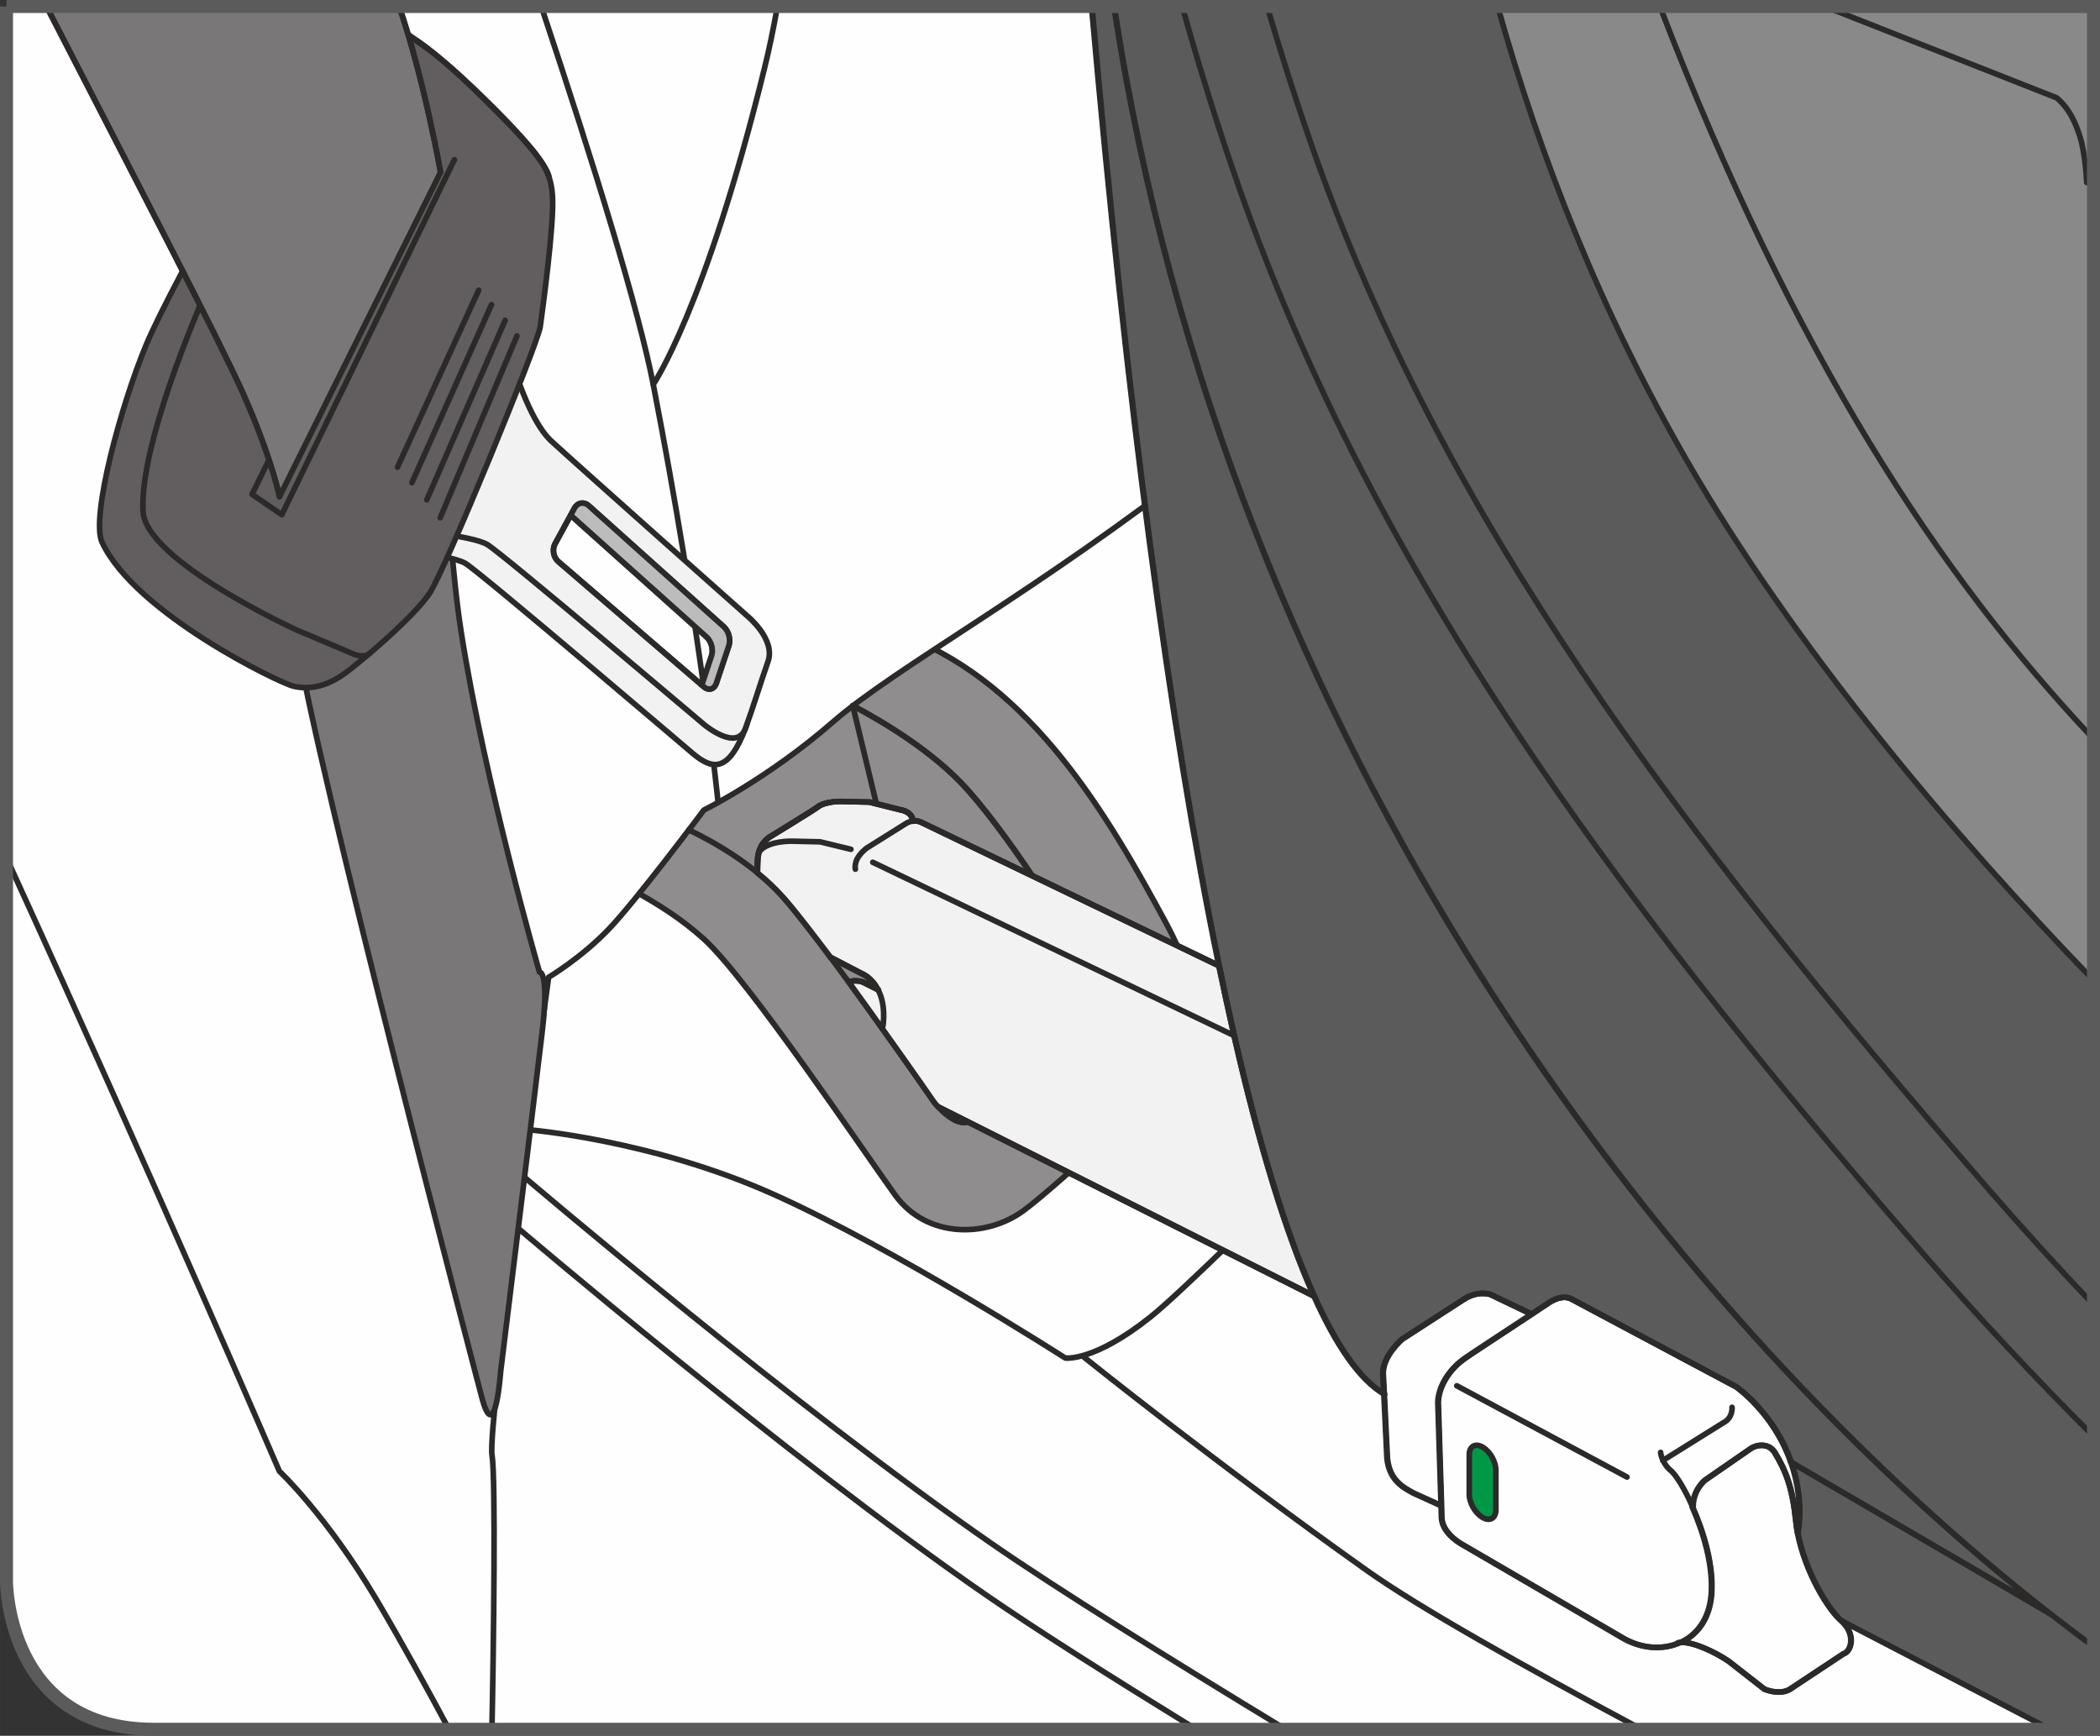 <?xml version="1.0" encoding="UTF-8"?>
<!DOCTYPE svg PUBLIC "-//W3C//DTD SVG 1.1//EN" "http://www.w3.org/Graphics/SVG/1.1/DTD/svg11.dtd">
<!-- Creator: CorelDRAW 2017 -->
<svg xmlns="http://www.w3.org/2000/svg" xml:space="preserve" width="28.477mm" height="23.542mm" version="1.1" style="shape-rendering:geometricPrecision; text-rendering:geometricPrecision; image-rendering:optimizeQuality; fill-rule:evenodd; clip-rule:evenodd"
viewBox="0 0 1348.95 1115.19"
 xmlns:xlink="http://www.w3.org/1999/xlink">
 <rect x="0" y="0" width="1348.95" height="1115.19" fill="#333333" stroke="none"/>
 <defs>
  <style type="text/css">
   <![CDATA[
    .str2 {stroke:#5B5B5B;stroke-width:8.36;stroke-miterlimit:4}
    .str1 {stroke:#2B2A29;stroke-width:3.61;stroke-linecap:round;stroke-linejoin:round;stroke-miterlimit:10}
    .str0 {stroke:#2B2A29;stroke-width:3.61;stroke-linecap:round;stroke-linejoin:round;stroke-miterlimit:4}
    .fil2 {fill:none;fill-rule:nonzero}
    .fil0 {fill:#FEFEFE;fill-rule:nonzero}
    .fil9 {fill:#898989;fill-rule:nonzero}
    .fil8 {fill:#5B5B5B;fill-rule:nonzero}
    .fil5 {fill:#F2F2F3;fill-rule:nonzero}
    .fil6 {fill:#BDBCBC;fill-rule:nonzero}
    .fil1 {fill:#8F8D8D;fill-rule:nonzero}
    .fil4 {fill:#797778;fill-rule:nonzero}
    .fil7 {fill:#625E5F;fill-rule:nonzero}
    .fil3 {fill:#302C2C;fill-rule:nonzero}
    .fil10 {fill:#009846;fill-rule:nonzero}
   ]]>
  </style>
 </defs>
 <g id="Слой_x0020_1">
  <path class="fil0" d="M951.33 4.19l-649.96 408.02 -244.83 690.75c11.44,5 25.38,8.06 42.37,8.06l0 0 1245.18 0 0 -1106.82 -392.75 0z"/>
  <path class="fil1" d="M385.7 561.97c0,0 38.46,15.71 66.73,41.61 28.28,25.92 102.09,135.83 122.49,164.07 20.4,28.28 58.87,27.49 82.42,10.23 23.56,-17.28 97.34,-87.15 97.34,-87.15 0,0 32.2,-27.47 -5.48,-97.36 -37.68,-69.87 -86.37,-153.09 -167.23,-184.49l-196.27 153.09z"/>
  <path class="fil2 str0" d="M385.7 561.97c0,0 38.46,15.71 66.73,41.61 28.28,25.92 102.09,135.83 122.49,164.07 20.4,28.28 58.87,27.49 82.42,10.23 23.56,-17.28 97.34,-87.15 97.34,-87.15 0,0 32.2,-27.47 -5.48,-97.36 -37.68,-69.87 -86.37,-153.09 -167.23,-184.49l-196.27 153.09"/>
  <path class="fil1" d="M1107.06 32.52c36.01,7.99 80.79,28.81 110.39,82.4 29.6,53.58 64.01,110.38 95.99,82.4 12.34,-10.8 22.54,-20.17 30.64,-28.66l0 -117.03c-8.12,-15.52 -18.57,-31.77 -31.65,-47.46l-217.55 0 -21.41 13.15 33.59 15.19z"/>
  <path class="fil2 str0" d="M1107.06 32.52c36.01,7.99 80.79,28.81 110.39,82.4 29.6,53.58 64.01,110.38 95.99,82.4 12.34,-10.8 22.54,-20.17 30.64,-28.66m0 -117.03c-8.12,-15.52 -18.57,-31.77 -31.65,-47.46m-217.55 0l-21.41 13.15 33.59 15.19"/>
  <path class="fil2 str0" d="M1139.86 20.52c0,0 29.6,3.98 47.21,17.6 17.58,13.6 53.96,60.89 75.2,97.61 18.17,31.4 24.1,20.89 31.67,14.76 8.86,-7.15 30.71,-29.16 30.71,-29.16 0,0 11.71,-8.83 3.19,-26.4 -7.88,-16.29 -25.88,-61.21 -52.37,-90.74m-120.68 0l-14.93 16.34"/>
  <path class="fil3" d="M1256.02 29.85c0.97,0.02 2.17,1.05 2.66,2.33l1.67 4.19c0.48,1.27 1.2,3.34 1.6,4.59l1 3.23c0.37,1.27 0.69,3.26 0.63,4.4l-0.12 5.67c-0.01,1.17 -0.89,2.22 -1.89,2.34l-9.43 1.25c-1.02,0.12 -2.22,-0.67 -2.67,-1.77 -0.45,-1.1 -0.02,-2.16 0.97,-2.32l3.96 -0.69c0.99,-0.18 1.86,-1.25 1.89,-2.41l0.45 -9.81c0.07,-1.13 -0.2,-3.12 -0.57,-4.38l-1.25 -4.34c-0.37,-1.26 0.11,-2.29 1.08,-2.27z"/>
  <path class="fil3" d="M1238.5 26.09c-6.4,5 -5.43,16.96 2.14,26.67 7.57,9.69 18.95,13.52 25.35,8.52 6.4,-5 5.45,-16.94 -2.14,-26.66 -7.57,-9.69 -18.95,-13.52 -25.35,-8.54zm29.18 37.37c-7.19,5.61 -19.96,1.32 -28.46,-9.59 -8.52,-10.9 -9.59,-24.33 -2.41,-29.95 7.19,-5.6 19.95,-1.3 28.47,9.61 8.51,10.88 9.57,24.33 2.39,29.93z"/>
  <path class="fil3" d="M1247.04 33.84c-1.57,-1.94 -1.8,-4.4 -0.52,-5.43 1.26,-1.04 3.56,-0.32 5.12,1.64 1.57,1.96 1.8,4.38 0.52,5.41 -1.26,1.07 -3.56,0.33 -5.12,-1.62z"/>
  <path class="fil3" d="M1243.15 52.82l0 0 0.02 -0.05c0,-0.03 0.01,-0.03 0.01,-0.03l1.32 -3.63 0.01 0.02c0.05,-0.28 0.18,-0.52 0.37,-0.69 0.07,-0.07 0.13,-0.05 0.23,-0.09l-0.03 -0.05 0.28 -0.07c0.05,-0.02 0.1,-0.05 0.17,-0.04l3.94 -1.08c0,-0.07 0,-0.15 0.02,-0.2l-0.02 -0.02 0.28 -4.28 -2.06 0.2 -0.01 0 -0.1 0 0 0c-0.65,0 -1.45,-0.37 -2.04,-1.12 -0.83,-1.05 -0.97,-2.34 -0.28,-2.91 0.15,-0.11 0.35,-0.2 0.57,-0.23l0.03 -0.02 0.02 0 4.19 -0.36c0.07,-0.45 0.24,-0.84 0.57,-1.1 0.97,-0.8 2.74,-0.25 3.95,1.26 0.65,0.83 1,1.77 1.02,2.57l0 0 0 0.18c0,0.07 0,0.13 -0.02,0.2l-0.57 8.61c-0.03,0.54 -0.23,1.02 -0.6,1.35 -0.28,0.21 -0.58,0.32 -0.93,0.35l0 0.01 -5.9 0.8 -0.97 2.79 0 0.03 -0.03 0.08 -0.02 0c-0.07,0.15 -0.15,0.3 -0.27,0.42 -0.63,0.52 -1.77,0.15 -2.56,-0.82 -0.55,-0.69 -0.75,-1.51 -0.6,-2.11z"/>
  <path class="fil0" d="M315.99 1111.01c1.08,-51.28 2.49,-161.6 0.05,-176.23 -3.07,-18.55 36.35,-306.9 36.35,-306.9 0,0 20.87,-12.37 38.65,-30.93 17.78,-18.55 61.08,-76.52 61.08,-76.52 0,0 40.98,-20.1 82.72,-56.43 41.74,-36.33 129.88,-82.74 240.4,-169.32 110.56,-86.58 194.05,-139.9 320.07,-231.9 29.32,-21.4 56.41,-41.05 80.73,-58.6l-1171.18 0 0 1021.4c2.88,23.88 17.68,85.43 94.03,85.43l0 0 217.09 0z"/>
  <path class="fil2 str0" d="M315.99 1111.01c1.08,-51.28 2.49,-161.6 0.05,-176.23 -3.07,-18.55 36.35,-306.9 36.35,-306.9 0,0 20.87,-12.37 38.65,-30.93 17.78,-18.55 61.08,-76.52 61.08,-76.52 0,0 40.98,-20.1 82.72,-56.43 41.74,-36.33 129.88,-82.74 240.4,-169.32 110.56,-86.58 194.05,-139.9 320.07,-231.9 29.32,-21.4 56.41,-41.05 80.73,-58.6"/>
  <path class="fil2 str0" d="M331.36 787.88c0,0 174.09,148.45 301.65,236.58 32.11,22.19 79.23,52.03 135.34,86.55"/>
  <path class="fil2 str0" d="M336.12 755.68c0,0 174.1,148.45 301.65,236.58 41.74,28.84 108.8,70.59 188.03,118.75"/>
  <path class="fil2 str0" d="M339.73 725.86c0,0 78.81,6.4 156.69,41.25 77.89,34.81 187.85,105.36 187.85,105.36 0,0 18.31,2.76 54.98,-26.55 36.65,-29.33 230.91,-227.26 307.89,-297.83 76.97,-70.56 199.76,-207.09 264.82,-257.48 6.93,-5.36 17.95,-14.3 32.13,-26"/>
  <path class="fil2 str0" d="M695.63 871.4c0,0 86.58,69.57 182.44,137.61 33.32,23.64 98.62,60.37 176.35,101.99"/>
  <path class="fil2 str0" d="M288.4 1111.01c-12.69,-23.74 -29.82,-55.05 -46.45,-83.12 -32.24,-54.41 -62.47,-82.64 -62.47,-82.64 0,0 -79.1,-183.69 -174.62,-392.61"/>
  <path class="fil2 str0" d="M461.2 514.89c0,0 -11.11,-111.13 -41.59,-267.93 -9.37,-48.14 -37.46,-139.42 -71.89,-242.78"/>
  <path class="fil2 str0" d="M419.62 246.96c0,0 33.52,-48.6 71.42,-202.98 3.24,-13.17 5.97,-26.46 8.31,-39.8"/>
  <path class="fil2 str0" d="M442.45 533.18c15.07,7.22 42.11,22.13 61.01,43.72 27.49,31.4 96.56,131.12 96.56,131.12 0,0 14.55,19.38 25.13,10.99l8.17 -6.72c5.67,-4.59 -0.32,-13.7 -0.32,-13.7l-14.12 -25.13c0,0 -10.26,-15.34 1.56,-25.12 14.65,-12.12 28.28,-24.33 28.28,-24.33 0,0 8.85,-9.59 19.62,7.07 7.67,11.88 15.71,22.76 15.71,22.76 0,0 5.2,9.53 11.77,3.93 8.89,-7.59 20.42,-13.35 7.84,-32.19 -12.55,-18.83 -50.03,-82.18 -82.23,-118.3 -21.69,-24.33 -54.51,-43.78 -73.61,-53.89"/>
  <line class="fil2 str0" x1="547.79" y1="453.38" x2="571.14" y2= "550.6" />
  <path class="fil4" d="M282.99 110.64c0,0 -1.9,198.85 13.25,295.44 15.14,96.57 50.3,218.43 50.3,218.43 0,0 6.41,-1.1 1.7,38.67 -4.69,39.76 -26.67,218.2 -26.67,218.2 0,0 -3.56,50.48 -12.5,14.77 0,0 -107.52,-408.64 -118.88,-488.18 -6.67,-46.64 -5.08,-63.92 -10.64,-88.9l103.44 -208.42z"/>
  <path class="fil2 str0" d="M282.99 110.64c0,0 -1.9,198.85 13.25,295.44 15.14,96.57 50.3,218.43 50.3,218.43 0,0 6.41,-1.1 1.7,38.67 -4.69,39.76 -26.67,218.2 -26.67,218.2 0,0 -3.56,50.48 -12.5,14.77 0,0 -107.52,-408.64 -118.88,-488.18 -6.67,-46.64 -5.08,-63.92 -10.64,-88.9l103.44 -208.42"/>
  <path class="fil5" d="M453.65 449.19l-16.93 3.03 -92.21 -79.36c-3.07,-2.66 -4.01,-7.75 -2.06,-11.33l10.01 -18.38c0.17,0.12 12.43,-21.91 12.59,-21.76l98.71 85.14c3.04,2.74 -8.81,38.8 -10.11,42.66zm12.25 -41.38c0,0 -107.14,-95.12 -125.82,-112.33 -14.82,-13.64 -25.25,-51.55 -25.25,-51.55l-71.29 108.05c0,0 45.54,4.01 55.45,10 9.9,5.98 145.84,121.94 145.84,121.94 13.59,11.53 23.42,11.46 33.97,-15.87 5.82,-15.08 -4.59,-16.55 0.45,-30.92 5.06,-14.39 -13.35,-29.31 -13.35,-29.31z"/>
  <path class="fil2 str0" d="M453.65 449.19l-16.93 3.03 -92.21 -79.36c-3.07,-2.66 -4.01,-7.75 -2.06,-11.33l10.01 -18.38c0.17,0.12 12.43,-21.91 12.59,-21.76l98.71 85.14c3.04,2.74 -8.81,38.8 -10.11,42.66m12.25 -41.38c0,0 -107.14,-95.12 -125.82,-112.33 -14.82,-13.64 -25.25,-51.55 -25.25,-51.55l-71.29 108.05c0,0 45.54,4.01 55.45,10 9.9,5.98 145.84,121.94 145.84,121.94 13.59,11.53 23.42,11.46 33.97,-15.87 5.82,-15.08 -4.59,-16.55 0.45,-30.92 5.06,-14.39 -13.35,-29.31 -13.35,-29.31"/>
  <path class="fil5" d="M457.09 421.26l-6.3 18.85 -92.21 -79.36c-3.07,-2.66 -4.01,-7.75 -2.06,-11.35l10.03 -18.37c0.17,0.11 0.32,0.2 0.45,0.35l86.91 77.89c3.04,2.74 4.46,8.12 3.17,11.98zm22.89 -25.55c0,0 -107.15,-95.13 -125.83,-112.33 -14.8,-13.66 -25.25,-51.56 -25.25,-51.56l-71.29 108.06c0,0 45.57,4.01 55.45,10 9.91,5.96 139.19,115.59 139.19,115.59 0,0 20.98,17.73 26.56,2.57 5.57,-15.17 9.47,-28.64 14.54,-43.03 5.06,-14.39 -13.35,-29.29 -13.35,-29.29z"/>
  <path class="fil2 str0" d="M457.09 421.26l-6.3 18.85 -92.21 -79.36c-3.07,-2.66 -4.01,-7.75 -2.06,-11.35l10.03 -18.37c0.17,0.11 0.32,0.2 0.45,0.35l86.91 77.89c3.04,2.74 4.46,8.12 3.17,11.98m22.89 -25.55c0,0 -107.15,-95.13 -125.83,-112.33 -14.8,-13.66 -25.25,-51.56 -25.25,-51.56l-71.29 108.06c0,0 45.57,4.01 55.45,10 9.91,5.96 139.19,115.59 139.19,115.59 0,0 20.98,17.73 26.56,2.57 5.57,-15.17 9.47,-28.64 14.54,-43.03 5.06,-14.39 -13.35,-29.29 -13.35,-29.29"/>
  <path class="fil2 str0" d="M358.59 360.76c-3.09,-2.66 -4.01,-7.75 -2.06,-11.35l12.53 -23c1.96,-3.56 6.03,-4.26 9.08,-1.53l86.9 77.9c3.04,2.72 4.46,8.12 3.18,11.97l-8.11 24.33c-1.31,3.84 -4.88,4.85 -7.97,2.17l-93.55 -80.5"/>
  <path class="fil6" d="M465.04 402.78l-86.9 -77.93c-3.02,-2.7 -7.12,-2.02 -9.09,1.57l-2.49 4.61c0.14,0.11 0.32,0.2 0.45,0.35l86.91 77.9c3.02,2.71 4.46,8.11 3.17,11.97l-6.3 18.87 1.32 1.14c3.09,2.66 6.68,1.65 7.97,-2.19l8.12 -24.32c1.27,-3.88 -0.13,-9.24 -3.17,-11.98z"/>
  <path class="fil2 str0" d="M465.04 402.78l-86.9 -77.93c-3.02,-2.7 -7.12,-2.02 -9.09,1.57l-2.49 4.61c0.14,0.11 0.32,0.2 0.45,0.35l86.91 77.9c3.02,2.71 4.46,8.11 3.17,11.97l-6.3 18.87 1.32 1.14c3.09,2.66 6.68,1.65 7.97,-2.19l8.12 -24.32c1.27,-3.88 -0.13,-9.24 -3.17,-11.98"/>
  <path class="fil7" d="M65.58 348.49c-7.45,-15.91 12.07,-88.13 28.43,-127.2 16.36,-39.1 100.92,-190.48 118.7,-204.7 17.74,-14.2 49.73,-0.7 92.36,41.23 42.65,41.95 48.35,49.75 49.77,67.52 1.42,17.76 -6.4,73.91 -7.82,84.57 -1.42,10.66 -61.13,156.36 -71.07,171.27 -9.94,14.94 -44.77,44.78 -56.13,52.59 -11.38,7.82 -22.04,9.24 -31.28,7.12 -9.22,-2.14 -101.62,-46.91 -122.94,-92.4z"/>
  <path class="fil2 str0" d="M65.58 348.49c-7.45,-15.91 12.07,-88.13 28.43,-127.2 16.36,-39.1 100.92,-190.48 118.7,-204.7 17.74,-14.2 49.73,-0.7 92.36,41.23 42.65,41.95 48.35,49.75 49.77,67.52 1.42,17.76 -6.4,73.91 -7.82,84.57 -1.42,10.66 -61.13,156.36 -71.07,171.27 -9.94,14.94 -44.77,44.78 -56.13,52.59 -11.38,7.82 -22.04,9.24 -31.28,7.12 -9.22,-2.14 -101.62,-46.91 -122.94,-92.4"/>
  <line class="fil2 str0" x1="255.33" y1="300.17" x2="307.5" y2= "186.43" />
  <line class="fil2 str0" x1="264.57" y1="310.11" x2="315.74" y2= "195.69" />
  <line class="fil2 str0" x1="274.15" y1="321.12" x2="324.49" y2= "205.84" />
  <line class="fil2 str0" x1="282.78" y1="332.63" x2="332.06" y2= "215.82" />
  <path class="fil2 str0" d="M237.72 419.54c-4.21,4.21 -12.35,-0.08 -12.35,-0.08l-34.75 -14.69c0,0 -97.04,-44.27 -98.74,-76.17 -3.6,-66.84 90.25,-260.83 137.87,-316.26 6.55,-7.62 19.2,0.7 39.81,14.91 21.21,14.64 81.02,71.79 83.14,86.71"/>
  <polyline class="fil2 str0" points="291.89,102.58 181.02,330.68 161.88,317.59 172.79,295.4 "/>
  <path class="fil4" d="M179.56 319.07c-3.93,-17.61 -13.27,-43.67 -23.45,-66.38 -15.74,-35.1 -67.02,-133.57 -126.2,-248.51l226.53 0c16.01,46.7 26.56,106.46 26.56,106.46l-103.44 208.42z"/>
  <path class="fil2 str0" d="M179.56 319.07c-3.93,-17.61 -13.27,-43.67 -23.45,-66.38 -15.74,-35.1 -67.02,-133.57 -126.2,-248.51m226.53 0c16.01,46.7 26.56,106.46 26.56,106.46l-103.44 208.42"/>
  <path class="fil2 str0" d="M179.56 319.06c-3.93,-17.61 -13.27,-43.67 -23.45,-66.37 -15.73,-35.09 -67.01,-133.56 -126.2,-248.5m226.53 0c16.02,46.7 26.56,106.46 26.56,106.46"/>
  <path class="fil8" d="M961.76 4.18c27.34,97.65 66.5,196.33 121.35,291.5 68.35,118.67 168.55,238.08 260.97,333.69l0 208.48c-22.6,-23.78 -45.09,-48.48 -67.44,-74.26 -201.55,-232.28 -351.65,-433.77 -434.04,-669.18 -10.19,-29.1 -19.83,-59.23 -28.91,-90.23l148.07 0z"/>
  <path class="fil9" d="M1344.08 629.38l0 -155.03c-98.37,-104.56 -191.29,-244.6 -278.14,-470.16l-104.19 0c27.34,97.65 66.5,196.33 121.36,291.51 68.36,118.66 168.56,238.07 260.97,333.69z"/>
  <path class="fil9" d="M1344.08 474.33c-98.37,-104.55 -191.29,-244.59 -278.13,-470.15l105.97 0 148.83 58.65c7.55,6.13 12.68,15.96 16.03,28.43l7.31 -3.4 0 386.46z"/>
  <path class="fil9" d="M1344.08 87.86l-7.31 3.4c-3.34,-12.47 -8.46,-22.27 -16.04,-28.43l-148.84 -58.65 172.19 0 0 83.68z"/>
  <path class="fil8" d="M1316.67 1111.01l-134 -69.67c-8.24,-7.03 -23.16,-30.97 -28.06,-56.58l0.21 -0.01c2.46,-17.51 0,-32.49 -4.44,-45.29l155.43 90.52 0.9 -1.05c12.61,10.02 25.08,19.55 37.37,28.6l0 53.49 -27.41 0z"/>
  <path class="fil0" d="M1124.1 930.9c2.89,-2.27 11.35,-4.73 15.81,2.25 7.14,11.77 11.35,22.43 13.59,43.5 0.24,2.64 0.67,5.5 1.12,8.12 4.89,25.6 19.82,49.53 28.06,56.56 9.79,8.77 6.23,19.87 1.34,21.17l-34.74 22.99c-6.92,3.73 -16.04,-0.28 -16.04,-0.28l-22.93 -17.9c-8.46,-5.8 -22.73,-12.6 -30.73,-12.15 10.46,-4.86 18.27,-14.99 19.6,-30.43 1.56,-19.1 -5.13,-40.61 -12.25,-56.74l0.43 -0.3c0,-10.43 7.59,-16.65 7.59,-16.65l29.16 -20.17z"/>
  <path class="fil2 str0" d="M1124.1 930.9c2.89,-2.27 11.35,-4.73 15.81,2.25 7.14,11.77 11.35,22.43 13.59,43.5 0.24,2.64 0.67,5.5 1.12,8.12 4.89,25.6 19.82,49.53 28.06,56.56 9.79,8.77 6.23,19.87 1.34,21.17l-34.74 22.99c-6.92,3.73 -16.04,-0.28 -16.04,-0.28l-22.93 -17.9c-8.46,-5.8 -22.73,-12.6 -30.73,-12.15 10.46,-4.86 18.27,-14.99 19.6,-30.43 1.56,-19.1 -5.13,-40.61 -12.25,-56.74l0.43 -0.3c0,-10.43 7.59,-16.65 7.59,-16.65l29.16 -20.17"/>
  <path class="fil0" d="M993.37 837.92c0,0 8.91,-7.1 16.03,-3.34l105.8 56.4c0,0 24.27,16.78 35.18,48.46 4.45,12.8 6.9,27.79 4.45,45.3l-0.22 0.02c-0.44,-2.61 -0.89,-5.47 -1.1,-8.11 -2.22,-21.09 -6.47,-31.74 -13.6,-43.5 -4.44,-6.99 -12.92,-4.55 -15.81,-2.25l-29.16 20.17c0,0 -7.57,6.21 -7.57,16.63l-0.45 0.3c7.12,16.14 13.8,37.65 12.25,56.75 -1.34,15.42 -9.14,25.57 -19.59,30.43 -0.23,0.03 -0.47,0.05 -0.47,0.05 -11.35,5.22 -25.6,3.99 -37.63,-3.33l-101.77 -59.29c0,0 -13.14,-6.68 -13.8,-17.28l-0.22 -8.22 -2.01 -64.25c-0.67,-8.17 4.23,-20.86 16.71,-29.85 2.22,-1.72 28.06,-18.58 42.75,-28.31 6.02,-4.09 10.25,-6.78 10.25,-6.78z"/>
  <path class="fil2 str0" d="M993.37 837.92c0,0 8.91,-7.1 16.03,-3.34l105.8 56.4c0,0 24.27,16.78 35.18,48.46 4.45,12.8 6.9,27.79 4.45,45.3l-0.22 0.02c-0.44,-2.61 -0.89,-5.47 -1.1,-8.11 -2.22,-21.09 -6.47,-31.74 -13.6,-43.5 -4.44,-6.99 -12.92,-4.55 -15.81,-2.25l-29.16 20.17c0,0 -7.57,6.21 -7.57,16.63l-0.45 0.3c7.12,16.14 13.8,37.65 12.25,56.75 -1.34,15.42 -9.14,25.57 -19.59,30.43 -0.23,0.03 -0.47,0.05 -0.47,0.05 -11.35,5.22 -25.6,3.99 -37.63,-3.33l-101.77 -59.29c0,0 -13.14,-6.68 -13.8,-17.28l-0.22 -8.22 -2.01 -64.25c-0.67,-8.17 4.23,-20.86 16.71,-29.85 2.22,-1.72 28.06,-18.58 42.75,-28.31 6.02,-4.09 10.25,-6.78 10.25,-6.78"/>
  <path class="fil0" d="M957.52 831.72l25.16 12.07 0.45 0.92c-14.71,9.74 -40.54,26.58 -42.77,28.31 -12.48,8.99 -17.38,21.67 -16.71,29.84l2.01 64.26 -0.44 0.05 -17.38 -7.89c-6.45,-3.61 -15.36,-7.89 -16.93,-22.26l-2 -41.46 -0.67 -12.77c-0.44,-11.81 12.48,-22.56 12.48,-22.56l38.97 -25.2c9.79,-6.48 17.82,-3.31 17.82,-3.31z"/>
  <path class="fil2 str0" d="M957.52 831.72l25.16 12.07 0.45 0.92c-14.71,9.74 -40.54,26.58 -42.77,28.31 -12.48,8.99 -17.38,21.67 -16.71,29.84l2.01 64.26 -0.44 0.05 -17.38 -7.89c-6.45,-3.61 -15.36,-7.89 -16.93,-22.26l-2 -41.46 -0.67 -12.77c-0.44,-11.81 12.48,-22.56 12.48,-22.56l38.97 -25.2c9.79,-6.48 17.82,-3.31 17.82,-3.31"/>
  <path class="fil8" d="M1276.64 763.59c22.34,25.79 44.85,50.49 67.44,74.27l0 84.5c-37.1,-37.06 -74.06,-76.56 -110.64,-118.77 -205.55,-237.14 -353.86,-443.7 -438.05,-683.73 -12.97,-37.03 -25.08,-75.68 -36.27,-115.68l54.57 0c9.08,31 18.73,61.14 28.91,90.24 82.39,235.39 232.49,436.88 434.04,669.16z"/>
  <path class="fil8" d="M715.46 4.18c73.54,479.12 355.76,837.26 591.24,1024.74l-0.89 1.07 -155.45 -90.54c-10.91,-31.7 -35.18,-48.46 -35.18,-48.46l-105.8 -56.4c-7.12,-3.76 -16.03,3.34 -16.03,3.34 0,0 -4.23,2.68 -10.25,6.77l-0.45 -0.9 -25.17 -12.08c0,0 -8.01,-3.18 -17.81,3.33l-38.97 25.2c0,0 -12.92,10.73 -12.47,22.54l0.67 12.78c-15.36,-9.1 -30.51,-30.6 -45.2,-63.53 -21.39,-47.68 -41.86,-119.43 -60.79,-211.75 -31.62,-153.3 -59.47,-363.54 -81.76,-616.1l14.29 0z"/>
  <path class="fil2 str0" d="M715.46 4.18c73.54,479.12 355.76,837.26 591.24,1024.74l-0.89 1.07 -155.45 -90.54c-10.91,-31.7 -35.18,-48.46 -35.18,-48.46l-105.8 -56.4c-7.12,-3.76 -16.03,3.34 -16.03,3.34 0,0 -4.23,2.68 -10.25,6.77l-0.45 -0.9 -25.17 -12.08c0,0 -8.01,-3.18 -17.81,3.33l-38.97 25.2c0,0 -12.92,10.73 -12.47,22.54l0.67 12.78c-15.36,-9.1 -30.51,-30.6 -45.2,-63.53 -21.39,-47.68 -41.86,-119.43 -60.79,-211.75 -31.62,-153.3 -59.47,-363.54 -81.76,-616.1"/>
  <path class="fil8" d="M1344.08 1057.53c-12.29,-9.05 -24.77,-18.59 -37.38,-28.62 -235.48,-187.47 -517.7,-545.6 -591.23,-1024.72l43.65 0c11.19,40 23.3,78.65 36.27,115.69 84.19,240.04 232.5,446.57 438.05,683.72 36.58,42.21 73.54,81.71 110.64,118.78l0 135.16z"/>
  <path class="fil2 str1" d="M1344.08 922.07c-37.01,-36.98 -73.86,-76.38 -110.34,-118.47 -205.55,-237.15 -353.86,-443.68 -438.03,-683.72 -12.97,-37.03 -25.08,-75.69 -36.27,-115.69"/>
  <path class="fil2 str1" d="M1344.08 837.53c-22.49,-23.68 -44.88,-48.27 -67.12,-73.94 -201.55,-232.28 -351.65,-433.77 -434.06,-669.16 -10.19,-29.1 -19.83,-59.25 -28.91,-90.24"/>
  <path class="fil2 str1" d="M1344.08 1057.3c-12.19,-8.98 -24.56,-18.44 -37.07,-28.39 -235.49,-187.47 -517.7,-545.6 -591.23,-1024.72"/>
  <path class="fil2 str1" d="M701.48 4.18c22.29,252.56 50.14,462.8 81.76,616.09 18.92,92.33 39.41,164.1 60.8,211.76 14.68,32.94 29.84,54.43 45.2,63.53 0,0.25 0.22,0.22 0.22,0.22"/>
  <path class="fil2 str1" d="M983 843.79l-25.17 -12.07c0,0 -8.01,-3.17 -17.82,3.31l-38.97 25.2c0,0 -12.92,10.72 -12.47,22.56l0.67 12.77 2 41.46c1.55,14.37 10.46,18.65 16.93,22.26l17.36 7.89"/>
  <path class="fil2 str1" d="M1112.6 904.17c0,0 0.67,6.7 -5.58,9.88l-38.74 24.18 -0.22 0.03"/>
  <path class="fil2 str1" d="M1079.42 1055.23c-11.35,5.22 -25.62,3.98 -37.63,-3.33l-101.77 -59.29c0,0 -13.13,-6.7 -13.8,-17.28l-0.21 -8.22 -2.01 -64.25c-0.68,-8.16 4.23,-20.88 16.69,-29.85 2.23,-1.71 28.06,-18.56 42.75,-28.31 6.02,-4.11 10.26,-6.78 10.26,-6.78 0,0 8.91,-7.12 16.03,-3.34l105.78 56.4c0,0 24.28,16.78 35.19,48.46 4.44,12.8 6.9,27.79 4.44,45.29"/>
  <path class="fil2 str1" d="M1066.73 933.09c0,0 0,2.19 1.57,5.16 0.87,2.06 2.44,4.55 5.33,6.87 2.89,2.57 8.46,11.13 13.59,22.89 7.14,16.12 13.8,37.65 12.25,56.75 -1.34,15.42 -9.12,25.55 -19.6,30.43"/>
  <path class="fil2 str1" d="M1077.86 1055.42c0.44,-0.05 1.12,-0.14 1.55,-0.18 0,0 0.23,-0.02 0.45,-0.05 8.02,-0.45 22.26,6.33 30.73,12.13l22.95 17.92c0,0 9.12,4.01 16.03,0.3l34.74 -23.01c4.9,-1.3 8.47,-12.38 -1.34,-21.17 -8.24,-7.03 -23.16,-30.98 -28.06,-56.58 -0.45,-2.62 -0.89,-5.46 -1.12,-8.11 -2.22,-21.07 -6.45,-31.73 -13.57,-43.5 -4.46,-6.98 -12.92,-4.54 -15.83,-2.27l-29.18 20.17c0,0 -7.55,6.23 -7.55,16.66"/>
  <line class="fil2 str1" x1="1182.98" y1="1041.34" x2="1316.97" y2= "1111.01" />
  <polyline class="fil2 str1" points="1150.24,939.25 1150.68,939.45 1317.57,1037.22 "/>
  <path class="fil2 str1" d="M809.73 733.28l-138.74 -69.97c-20.05,-8.3 -25.16,-9.64 -29.61,-4.03"/>
  <path class="fil2 str1" d="M1066.26 4.18c86.77,225.32 179.57,365.31 277.83,469.83"/>
  <path class="fil2 str1" d="M1172.22 4.18l148.83 58.65c7.55,6.13 12.7,15.98 16.03,28.43 1.79,7.79 2.91,16.63 3.34,26.02"/>
  <path class="fil2 str1" d="M962.08 4.18c27.35,97.65 66.5,196.33 121.36,291.51 68.27,118.53 168.32,237.81 260.64,333.37"/>
  <line class="fil2 str1" x1="935.78" y1="890.32" x2="1045.12" y2= "948.96" />
  <path class="fil10" d="M960.89 969.99c0,5.45 -3.81,7.65 -8.53,4.93 -4.71,-2.72 -8.56,-9.34 -8.56,-14.79l0 -25.5c0,-5.43 3.85,-7.66 8.56,-4.93 4.71,2.72 8.53,9.36 8.53,14.79l0 25.5z"/>
  <path class="fil2 str1" d="M960.89 969.99c0,5.45 -3.81,7.65 -8.53,4.93 -4.71,-2.72 -8.56,-9.34 -8.56,-14.79l0 -25.5c0,-5.43 3.85,-7.66 8.56,-4.93 4.71,2.72 8.53,9.36 8.53,14.79l0 25.5"/>
  <path class="fil2 str0" d="M612.68 719.28c4.07,2.12 8.54,2.84 12.46,-0.27l8.17 -6.72c5.68,-4.59 -0.32,-13.72 -0.32,-13.72l-14.12 -25.12c0,0 -10.24,-15.36 1.55,-25.12 14.64,-12.12 28.28,-24.33 28.28,-24.33 0,0 8.86,-9.59 19.62,7.07 7.67,11.87 15.71,22.76 15.71,22.76 0,0 5.2,9.51 11.77,3.91 8.89,-7.55 20.42,-13.33 7.85,-32.17 -12.57,-18.85 -50.05,-82.18 -82.25,-118.3 -21.67,-24.35 -54.51,-43.8 -73.61,-53.89"/>
  <path class="fil5" d="M792.69 665.32c-3.26,-14.32 -6.52,-29.43 -9.76,-45.05l-0.4 0 -190.24 -91.68c0,0 -0.52,-0.25 -1.3,-0.65 -0.38,-0.11 -0.92,-0.25 -1.55,-0.38 -0.79,-0.13 -1.84,-0.13 -2.88,0l-0.25 0 0 -0.27c0,0 0,-5.6 -8.09,-7.02l-19.79 -4.96 -17.31 -0.38c0,0 -4.05,-0.25 -8.34,0.65 -2.86,0.38 -5.98,1.44 -8.21,3.26 -1.3,1.17 -30.21,18.88 -30.21,18.88 0,0 -7.8,4.3 -7.8,15.88l-0.27 6.9c0.13,0.13 0.13,0.13 0.27,0.27 5.98,4.81 11.71,10.29 16.93,16.14 7.56,8.59 18.23,22.52 29.95,38.02 0,0.13 0.13,0.13 0.13,0.27l19.79 10.29c0,0 6.12,2.21 10.03,9.9 0,0.13 0.13,0.13 0.13,0.25l-9.24 -4.68c0,0 -0.13,0 -0.4,-0.14 -1.42,-0.52 -4.81,-1.17 -8.73,0 7.42,10.16 14.72,20.44 21.62,30.08 18.62,26.05 33.21,47.14 33.21,47.14 0,0 0.9,1.3 2.61,2.99 0,0.13 0.12,0.13 0.25,0.27l240.51 121.09 0.13 -0.14 0.27 -0.25c-17.71,-39.59 -34.91,-95.83 -51.05,-166.68z"/>
  <path class="fil2 str0" d="M792.69 665.32c-3.26,-14.32 -6.52,-29.43 -9.76,-45.05l-0.4 0 -190.24 -91.68c0,0 -0.52,-0.25 -1.3,-0.65 -0.38,-0.11 -0.92,-0.25 -1.55,-0.38 -0.79,-0.13 -1.84,-0.13 -2.88,0l-0.25 0 0 -0.27c0,0 0,-5.6 -8.09,-7.02l-19.79 -4.96 -17.31 -0.38c0,0 -4.05,-0.25 -8.34,0.65 -2.86,0.38 -5.98,1.44 -8.21,3.26 -1.3,1.17 -30.21,18.88 -30.21,18.88 0,0 -7.8,4.3 -7.8,15.88l-0.27 6.9c0.13,0.13 0.13,0.13 0.27,0.27 5.98,4.81 11.71,10.29 16.93,16.14 7.56,8.59 18.23,22.52 29.95,38.02 0,0.13 0.13,0.13 0.13,0.27l19.79 10.29c0,0 6.12,2.21 10.03,9.9 0,0.13 0.13,0.13 0.13,0.25l-9.24 -4.68c0,0 -0.13,0 -0.4,-0.14 -1.42,-0.52 -4.81,-1.17 -8.73,0 7.42,10.16 14.72,20.44 21.62,30.08 18.62,26.05 33.21,47.14 33.21,47.14 0,0 0.9,1.3 2.61,2.99 0,0.13 0.12,0.13 0.25,0.27l240.51 121.09 0.13 -0.14 0.27 -0.25c-17.71,-39.59 -34.91,-95.83 -51.05,-166.68"/>
  <path class="fil2 str0" d="M589.42 527.55c0.65,0.14 1.17,0.27 1.55,0.38l1.3 0.65 190.26 91.68 0.25 0 0.13 0c3.26,15.63 6.52,30.73 9.76,45.05 16.16,70.84 33.34,127.09 51.06,166.68l-0.27 0.27 -0.11 0.12 -240.51 -121.09"/>
  <path class="fil2 str0" d="M558.43 515.31l19.79 4.95c8.09,1.44 8.09,7.04 8.09,7.04l0 0.25"/>
  <path class="fil2 str0" d="M486.29 560.5l0.27 -6.9c0,-11.58 7.81,-15.89 7.81,-15.89 0,0 28.91,-17.7 30.21,-18.87 2.21,-1.84 5.33,-2.88 8.2,-3.26"/>
  <path class="fil2 str0" d="M553.87 630.81c0.27,0.13 0.38,0.13 0.38,0.13l9.26 4.68c0,-0.12 -0.13,-0.12 -0.13,-0.25 -3.91,-7.69 -10.03,-9.9 -10.03,-9.9l-19.8 -10.29"/>
  <path class="fil2 str1" d="M782.79 620.26l-190.24 -91.68 -0.27 0c-0.25,-0.25 -0.65,-0.52 -1.3,-0.65 -0.38,-0.12 -0.9,-0.25 -1.55,-0.38 -0.79,-0.13 -1.82,-0.13 -2.88,0l-0.25 0c-1.44,0.13 -3.12,0.65 -4.83,1.82l-24.73 15.49c0,0 -4.16,3.01 -6.25,7.17 -0.92,1.96 -1.44,4.16 -1.03,6.39"/>
  <line class="fil2 str0" x1="792.69" y1="665.32" x2="560.63" y2= "553.99" />
  <path class="fil2 str1" d="M533.43 614.93l20.18 10.54c0,0 6.25,2.23 10.28,10.16 2.61,4.81 4.43,11.85 3.52,21.74 -0.13,1.3 -0.4,2.47 -0.65,3.52"/>
  <path class="fil2 str1" d="M586.56 527.29c0,0 0,-5.6 -7.93,-7.03l-19.81 -4.95 -0.38 0 -17.31 -0.38c0,0 -4.04,-0.27 -8.34,0.65 -2.74,0.52 -5.73,1.42 -7.82,3.26 -1.42,1.17 -30.33,18.87 -30.33,18.87 0,0 -7.82,4.31 -7.82,15.89l-0.25 7.17"/>
  <path class="fil2 str0" d="M546.58 545.65l-19.79 -4.81 -17.58 -0.4c0,0 -15.91,-0.62 -21.51,6.78"/>
  <polyline class="fil2 str1" points="602.57,711.02 843.46,832.24 843.59,832.38 "/>
  <path class="fil2 str1" d="M564.29 635.89l-0.39 -0.27 -0.54 -0.25 -8.84 -4.43 -0.27 0c-0.13,-0.14 -0.27,-0.14 -0.38,-0.14 -1.44,-0.52 -4.83,-1.17 -8.73,0"/>
  <path class="fil2 str2" d="M4.18 4.18l0 1012.09c0,0 0,94.74 94.74,94.74l1245.86 0 0 -1106.83 -1340.6 0z"/>
 </g>
</svg>

